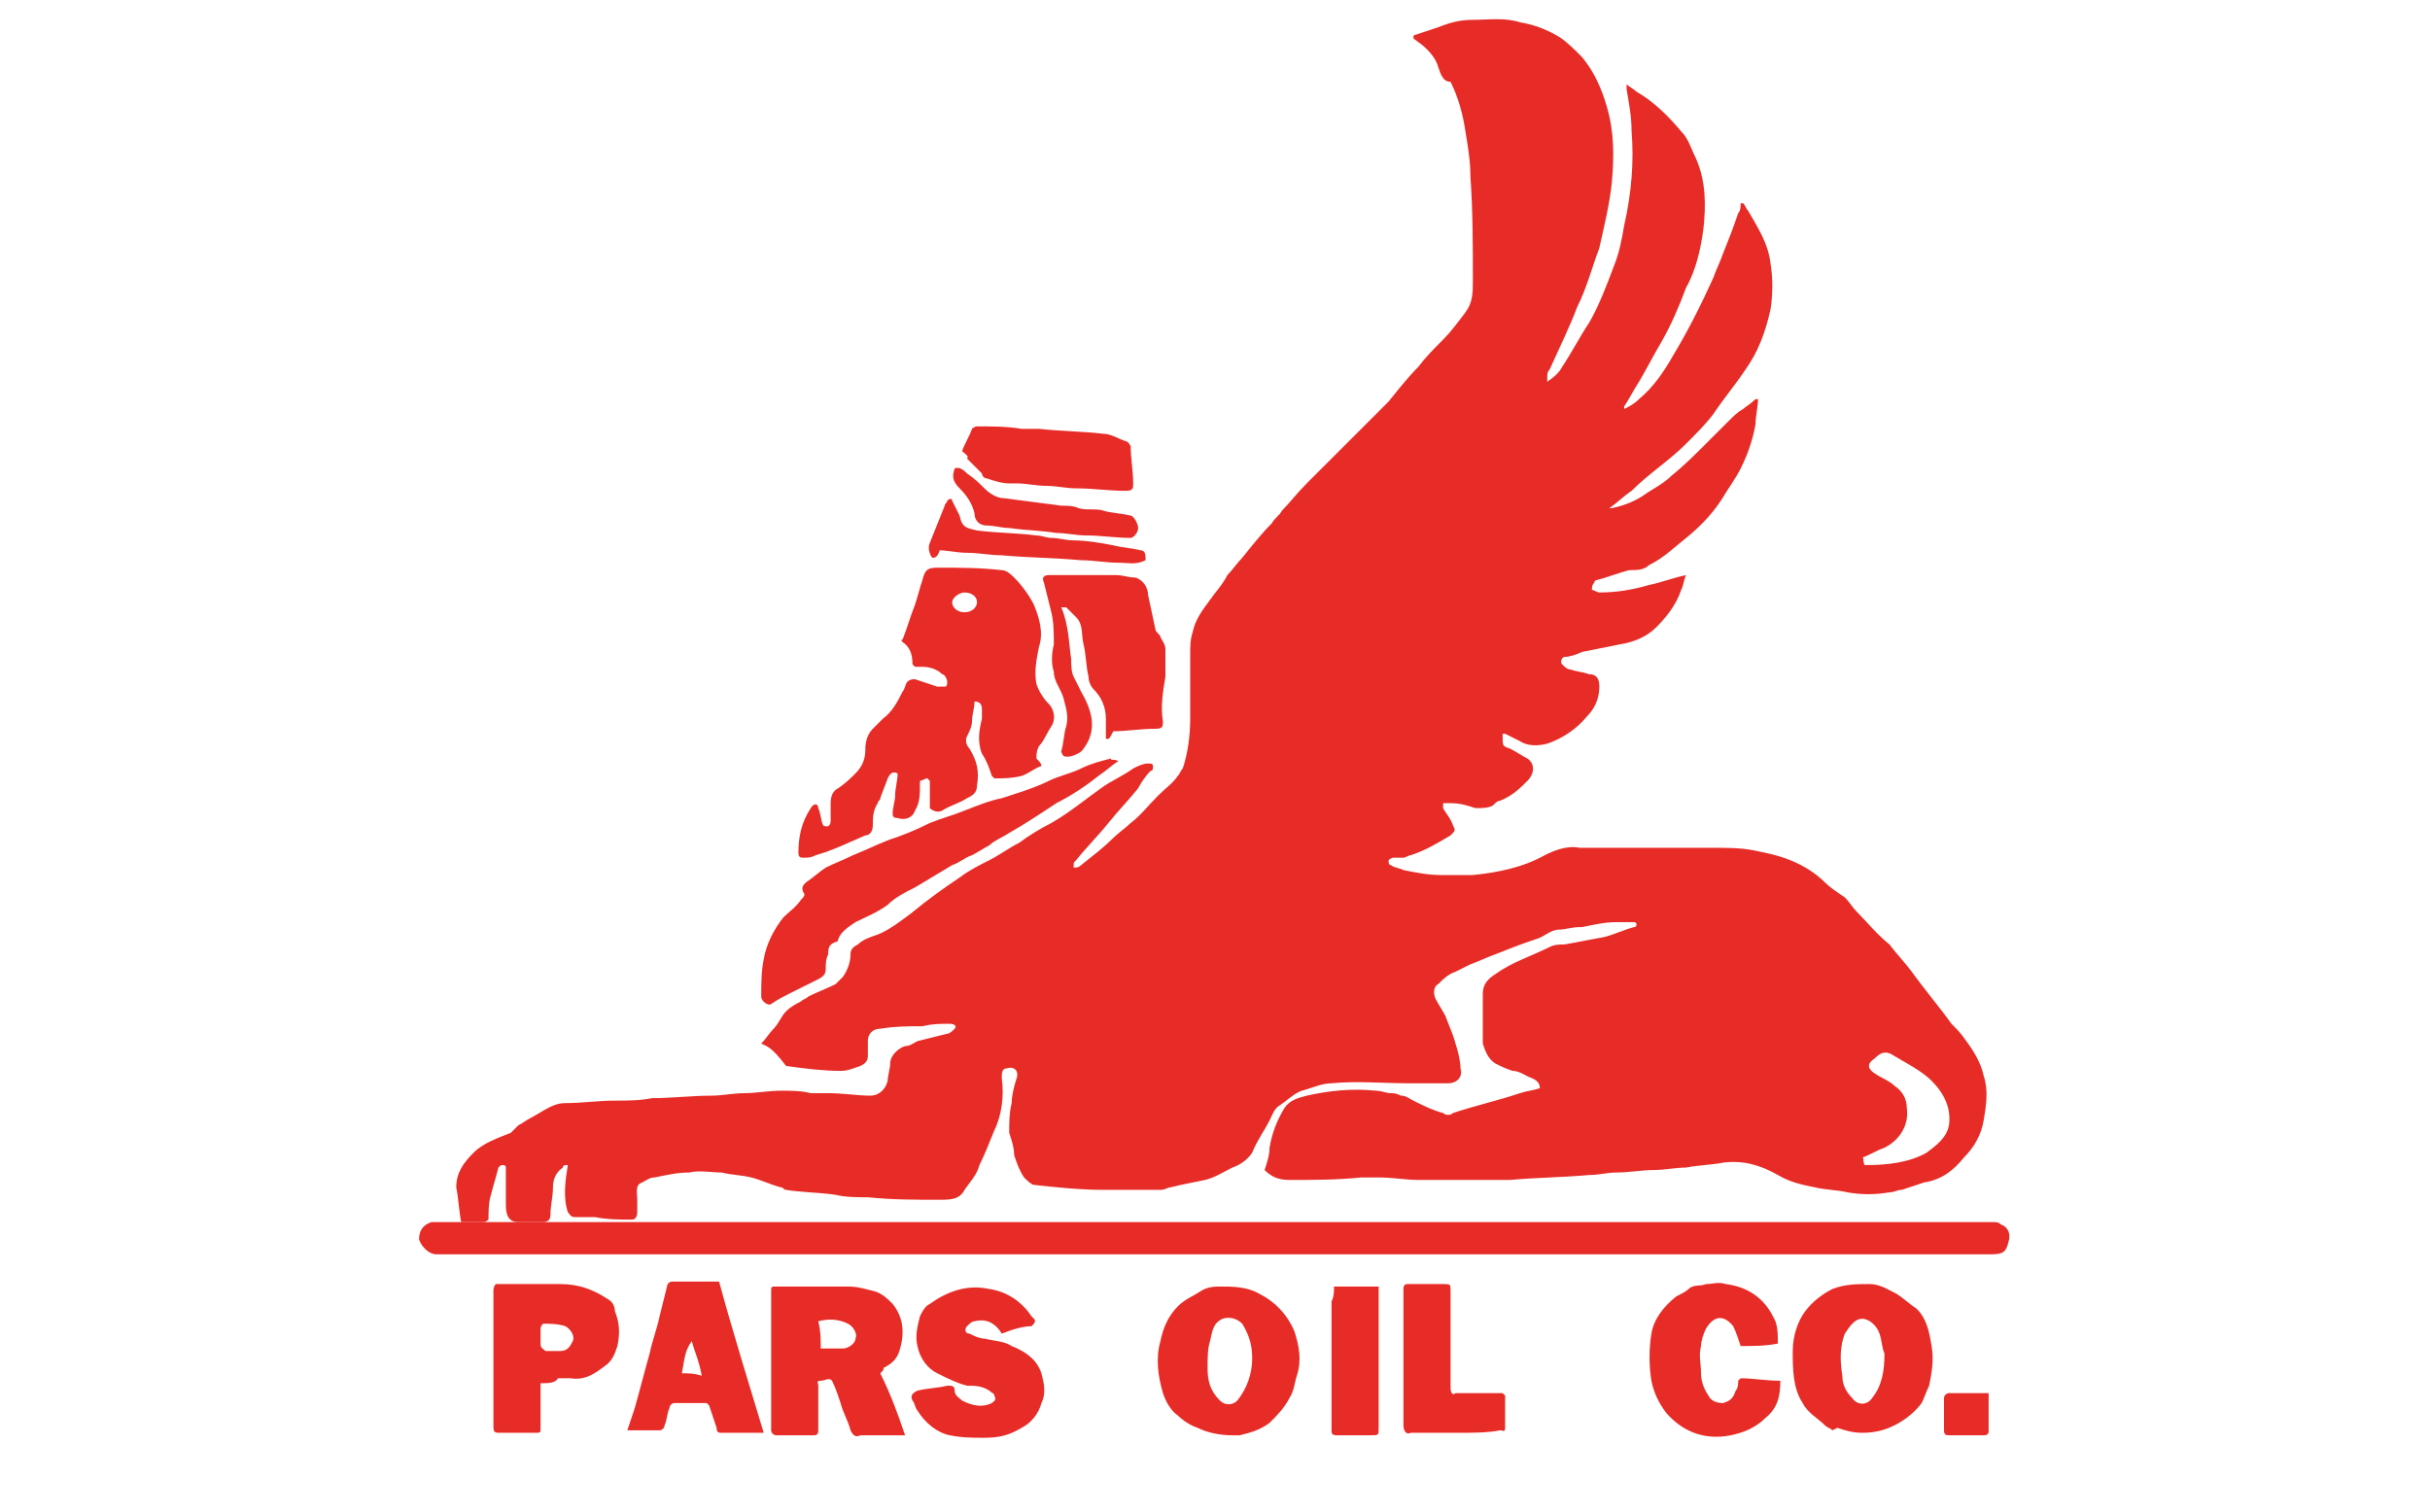 <?xml version="1.0" encoding="utf-8"?>
<!-- Generator: Adobe Illustrator 22.1.0, SVG Export Plug-In . SVG Version: 6.00 Build 0)  -->
<svg version="1.2" baseProfile="tiny" id="logi_x5F_fa"
	 xmlns="http://www.w3.org/2000/svg" xmlns:xlink="http://www.w3.org/1999/xlink" x="0px" y="0px" viewBox="0 0 98 61"
	 xml:space="preserve">
<g>
	<path fill="#E72B26" d="M30.7,42.1c0.2-0.2,0.3-0.4,0.5-0.6c0.2-0.2,0.3-0.5,0.5-0.7c0.2-0.2,0.4-0.3,0.6-0.4
		c0.1-0.1,0.2-0.1,0.3-0.2c0.4-0.2,0.7-0.3,1.1-0.5c0.1-0.1,0.2-0.2,0.3-0.3c0.2-0.3,0.3-0.6,0.3-0.9c0-0.2,0.1-0.3,0.3-0.4
		c0.2-0.2,0.5-0.3,0.8-0.4c0.5-0.2,1-0.6,1.4-0.9c0.6-0.5,1.3-1,1.9-1.4c0.4-0.3,0.8-0.5,1.2-0.7c0.4-0.2,0.8-0.5,1.2-0.7
		c0.4-0.3,0.9-0.6,1.3-0.8c0.7-0.4,1.3-0.9,2-1.4c0.4-0.3,0.9-0.5,1.3-0.8c0.2-0.1,0.4-0.2,0.6-0.2c0.1,0,0.2,0,0.2,0.1
		c0,0.1,0,0.2-0.1,0.2c-0.2,0.2-0.4,0.5-0.5,0.7c-0.4,0.5-0.8,0.9-1.2,1.4c-0.4,0.5-0.9,1-1.3,1.5c-0.1,0.1-0.1,0.1-0.1,0.2
		c0,0,0,0,0,0.1c0.1,0,0.2,0,0.3-0.1c0.5-0.4,0.9-0.7,1.3-1.1c0.2-0.2,0.5-0.4,0.7-0.6c0.4-0.3,0.7-0.7,1.1-1.1
		c0.3-0.3,0.6-0.5,0.8-0.8c0.1-0.1,0.1-0.2,0.2-0.3c0.2-0.6,0.3-1.3,0.3-2c0-0.9,0-1.8,0-2.6c0-0.3,0-0.6,0.1-0.9
		c0.1-0.5,0.4-0.9,0.7-1.3c0.2-0.3,0.5-0.6,0.7-1c0.2-0.2,0.4-0.5,0.6-0.7c0.4-0.5,0.8-1,1.2-1.4c0.1-0.2,0.3-0.3,0.4-0.5
		c0.3-0.3,0.6-0.7,1-1.1c0.2-0.2,0.5-0.5,0.7-0.7c0.5-0.5,1-1,1.5-1.5c0.4-0.4,0.7-0.7,1.1-1.1c0.4-0.5,0.8-1,1.2-1.4
		c0.3-0.4,0.6-0.7,1-1.1c0.3-0.3,0.6-0.7,0.9-1.1c0.3-0.4,0.3-0.8,0.3-1.3c0-1.4,0-2.8-0.1-4.2c0-0.6-0.1-1.2-0.2-1.8
		c-0.1-0.7-0.3-1.4-0.6-2C58.2,3.3,58.1,3,58,2.7c-0.1-0.4-0.5-0.8-0.8-1c-0.1-0.1-0.2-0.1-0.2-0.2c0,0,0-0.1,0.1-0.1
		c0.3-0.1,0.6-0.2,0.9-0.3c0.5-0.2,0.9-0.3,1.4-0.3c0.6,0,1.3-0.1,1.9,0.1c0.6,0.1,1.1,0.3,1.6,0.6c0.3,0.2,0.6,0.5,0.9,0.8
		c0.5,0.6,0.8,1.3,1,2c0.3,1,0.3,2,0.2,3.1c-0.1,0.9-0.3,1.7-0.5,2.6c-0.3,0.8-0.5,1.6-0.9,2.4c-0.3,0.8-0.7,1.6-1.1,2.5
		c-0.1,0.1-0.1,0.2-0.1,0.3c0,0,0,0.1,0,0.2c0.3-0.2,0.5-0.4,0.6-0.6c0.4-0.6,0.7-1.2,1.1-1.8c0.4-0.7,0.7-1.5,1-2.3
		c0.2-0.5,0.3-1,0.4-1.6c0.3-1.3,0.4-2.6,0.3-3.8c0-0.6-0.1-1.1-0.2-1.7c0,0,0-0.1,0-0.2c0.1,0.1,0.3,0.2,0.4,0.3
		c0.7,0.4,1.3,1,1.8,1.6c0.3,0.3,0.4,0.7,0.6,1.1c0.4,0.9,0.4,1.9,0.3,2.8c-0.1,0.8-0.3,1.7-0.7,2.4c-0.3,0.8-0.6,1.5-1,2.2
		c-0.3,0.5-0.6,1.1-0.9,1.6c-0.2,0.3-0.4,0.7-0.6,1c0,0,0,0,0,0.1c0.2-0.1,0.4-0.2,0.6-0.4c0.6-0.5,1-1.1,1.4-1.8
		c0.6-1,1.1-2,1.6-3.1c0.1-0.3,0.3-0.7,0.4-1c0.2-0.5,0.4-1,0.6-1.6c0.1-0.1,0.1-0.3,0.1-0.4c0,0,0,0,0.1,0c0.1,0.1,0.1,0.2,0.2,0.3
		c0.4,0.7,0.8,1.3,0.9,2.1c0.1,0.6,0.1,1.3,0,1.9c-0.2,0.9-0.5,1.7-1,2.4c-0.4,0.6-0.9,1.2-1.3,1.8c-0.3,0.4-0.7,0.8-1.1,1.2
		c-0.7,0.7-1.5,1.2-2.2,1.9c-0.3,0.2-0.6,0.5-0.9,0.7c0,0,0.1,0,0.1,0c0.5-0.1,1-0.3,1.4-0.6c0.3-0.2,0.7-0.4,1-0.7
		c0.5-0.4,1-0.9,1.4-1.3c0.3-0.3,0.6-0.6,0.9-0.9c0.2-0.2,0.4-0.4,0.6-0.5c0.1-0.1,0.3-0.2,0.5-0.4c0,0,0,0,0.1,0
		c0,0.3-0.1,0.7-0.1,1c-0.1,0.6-0.3,1.2-0.6,1.8c-0.2,0.4-0.5,0.8-0.8,1.3c-0.4,0.6-0.9,1.1-1.4,1.5c-0.5,0.4-0.9,0.8-1.5,1.1
		c-0.2,0.2-0.5,0.2-0.8,0.2c-0.4,0.1-0.9,0.3-1.3,0.4c0,0-0.1,0-0.1,0.1c-0.1,0.1-0.1,0.2-0.1,0.3c0.1,0,0.2,0.1,0.3,0.1
		c0.7,0,1.3-0.1,2-0.3c0.5-0.1,1-0.3,1.5-0.4c-0.1,0.2-0.1,0.4-0.2,0.6c-0.2,0.6-0.6,1.1-1,1.5c-0.4,0.4-0.9,0.6-1.5,0.7
		c-0.5,0.1-1,0.2-1.5,0.3c-0.2,0.1-0.5,0.2-0.7,0.2c-0.1,0-0.2,0.2-0.1,0.3c0.1,0.1,0.2,0.2,0.3,0.2c0.3,0.1,0.5,0.1,0.8,0.2
		c0.3,0,0.4,0.2,0.4,0.5c0,0.5-0.2,0.9-0.5,1.2c-0.4,0.5-1,0.9-1.6,1.1c-0.4,0.1-0.8,0.1-1.1-0.1c-0.2-0.1-0.4-0.2-0.6-0.3
		c0,0-0.1,0-0.1,0c0,0,0,0,0,0.1c0,0.4,0,0.4,0.3,0.5c0.2,0.1,0.5,0.3,0.7,0.4c0.3,0.2,0.3,0.6,0,0.9c-0.3,0.3-0.6,0.6-1.1,0.8
		c-0.1,0-0.2,0.1-0.3,0.2c-0.2,0.1-0.4,0.1-0.7,0.1c-0.3-0.1-0.6-0.2-1-0.2c0,0-0.1,0-0.1,0c-0.1,0-0.1,0-0.2,0c0,0.1,0,0.1,0,0.2
		c0.1,0.2,0.3,0.4,0.4,0.7c0.1,0.2,0.1,0.2-0.1,0.4c-0.5,0.3-1,0.6-1.6,0.8c-0.1,0-0.2,0.1-0.3,0.1c-0.1,0-0.3,0-0.4,0
		c-0.1,0-0.2,0.1-0.2,0.1c0,0.1,0,0.2,0.1,0.2c0.1,0.1,0.3,0.1,0.5,0.2c0.5,0.1,1,0.2,1.5,0.2c0.4,0,0.9,0,1.3,0
		c1-0.1,2-0.3,2.9-0.8c0.4-0.2,0.9-0.4,1.4-0.3c0.6,0,1.2,0,1.9,0c0.9,0,1.7,0,2.6,0c0.3,0,0.5,0,0.8,0c0.6,0,1.2,0,1.7,0.1
		c0.5,0.1,1,0.2,1.5,0.4c0.5,0.2,1,0.5,1.4,0.9c0.2,0.2,0.5,0.4,0.8,0.6c0.2,0.2,0.3,0.4,0.5,0.6c0.4,0.4,0.8,0.9,1.3,1.3
		c0.3,0.4,0.6,0.7,0.9,1.1c0.5,0.7,1.1,1.4,1.6,2.1c0.2,0.2,0.4,0.4,0.6,0.7c0.3,0.4,0.6,0.9,0.7,1.4c0.2,0.6,0.1,1.2,0,1.8
		c-0.1,0.6-0.4,1.1-0.8,1.5c-0.4,0.5-0.9,0.9-1.6,1c-0.3,0.1-0.6,0.2-0.9,0.3c-0.2,0-0.3,0.1-0.5,0.1c-0.6,0.1-1.1,0.1-1.7,0
		c-0.4-0.1-0.9-0.1-1.3-0.2c-0.5-0.1-1-0.2-1.5-0.5c-0.7-0.4-1.4-0.6-2.2-0.5c-0.5,0.1-1,0.1-1.5,0.2c-0.4,0-0.9,0.1-1.3,0.1
		c-0.5,0-1,0.1-1.5,0.1c-0.4,0-0.7,0.1-1.1,0.1c-1.1,0.1-2.1,0.1-3.2,0.2c-1.2,0-2.5,0-3.7,0c-0.5,0-1-0.1-1.6-0.1
		c-0.2,0-0.5,0-0.7,0c-1,0.1-1.9,0.1-2.9,0.1c-0.4,0-0.7-0.1-1-0.4C51,47.3,51,47.3,51,47.2c0.1-0.3,0.2-0.6,0.2-0.9
		c0.1-0.6,0.3-1.1,0.6-1.6c0.2-0.3,0.5-0.4,0.9-0.5c0.9-0.2,1.8-0.3,2.8-0.2c0.2,0,0.4,0.1,0.6,0.1c0.1,0,0.2,0,0.4,0.1
		c0.2,0,0.3,0.1,0.5,0.2c0.4,0.2,0.8,0.4,1.2,0.5c0.1,0.1,0.3,0.1,0.4,0c0.9-0.3,1.8-0.5,2.7-0.8c0.3-0.1,0.5-0.1,0.8-0.2
		c0-0.2-0.1-0.3-0.3-0.4c-0.3-0.1-0.5-0.3-0.8-0.3c-0.3-0.1-0.5-0.2-0.7-0.3c-0.3-0.2-0.4-0.5-0.5-0.8c0-0.7,0-1.3,0-2
		c0-0.4,0.2-0.6,0.5-0.8c0.7-0.5,1.4-0.7,2.2-1.1c0.2-0.1,0.4-0.1,0.6-0.1c0.5-0.1,1.1-0.2,1.6-0.3c0.4-0.1,0.8-0.3,1.2-0.4
		c0.1,0,0.1-0.1,0.1-0.1c0-0.1-0.1-0.1-0.1-0.1c-0.2,0-0.5,0-0.7,0c-0.5,0-0.9,0.1-1.4,0.2c0,0-0.1,0-0.1,0c-0.3,0-0.6,0.1-0.8,0.1
		c-0.4,0-0.6,0.3-1,0.4c-0.6,0.2-1.1,0.4-1.6,0.6c-0.3,0.1-0.7,0.3-1,0.4c-0.2,0.1-0.4,0.2-0.6,0.3c-0.3,0.1-0.5,0.3-0.7,0.5
		c-0.2,0.1-0.2,0.4-0.1,0.6c0.1,0.2,0.3,0.5,0.4,0.7c0.1,0.3,0.3,0.7,0.4,1.1c0.1,0.3,0.2,0.7,0.2,1c0.1,0.3-0.1,0.6-0.5,0.6
		c-0.5,0-1.1,0-1.6,0c-1,0-2.1-0.1-3.1,0c-0.4,0-0.8,0.2-1.2,0.3c-0.3,0.1-0.6,0.4-0.9,0.6c-0.2,0.1-0.3,0.4-0.4,0.6
		c-0.2,0.4-0.5,0.8-0.7,1.3c-0.2,0.3-0.5,0.5-0.8,0.6c-0.4,0.2-0.7,0.4-1.1,0.5c-0.5,0.1-1,0.2-1.4,0.3c-0.1,0-0.2,0.1-0.4,0.1
		c-0.1,0-0.1,0-0.2,0c-0.7,0-1.4,0-2.1,0c-0.9,0-1.9-0.1-2.8-0.2c-0.1,0-0.3-0.2-0.4-0.3c-0.2-0.3-0.3-0.6-0.4-0.9
		c0-0.3-0.1-0.6-0.2-0.9c0-0.4,0-0.8,0.1-1.2c0-0.3,0.1-0.7,0.2-1c0.1-0.3-0.1-0.5-0.4-0.4c-0.2,0-0.2,0.2-0.2,0.4
		c0.1,0.7,0,1.5-0.3,2.1c-0.2,0.5-0.4,1-0.6,1.4c-0.1,0.4-0.4,0.7-0.6,1c-0.2,0.4-0.6,0.4-1,0.4c-1,0-1.9,0-2.9-0.1
		c-0.4,0-0.9,0-1.3-0.1c-0.7-0.1-1.4-0.1-2-0.2c-0.1,0-0.1-0.1-0.2-0.1c-0.4-0.1-0.8-0.3-1.2-0.4c-0.4-0.1-0.8-0.1-1.2-0.2
		c-0.4,0-0.9-0.1-1.3,0c-0.5,0-0.9,0.1-1.4,0.2c-0.2,0-0.3,0.1-0.5,0.2c-0.3,0.1-0.2,0.4-0.2,0.7c0,0.2,0,0.3,0,0.5
		c0,0.2-0.1,0.3-0.2,0.3c-0.5,0-1,0-1.5-0.1c-0.3,0-0.5,0-0.8,0c-0.2,0-0.2-0.1-0.3-0.2c-0.2-0.6-0.1-1.3,0-1.9
		c-0.1,0-0.2,0-0.2,0.1c-0.3,0.2-0.4,0.5-0.4,0.8c0,0.4-0.1,0.7-0.1,1.1c0,0.2-0.1,0.3-0.3,0.3c-0.3,0-0.7,0-1,0
		c-0.4,0-0.5-0.3-0.5-0.7c0-0.5,0-0.9,0-1.4c0,0,0-0.1,0-0.1c0-0.1-0.1-0.1-0.1-0.1c-0.1,0-0.1,0-0.2,0.1c-0.1,0.4-0.2,0.7-0.3,1.1
		c-0.1,0.3-0.1,0.7-0.1,1c0,0-0.1,0.1-0.2,0.1c-0.3,0-0.6,0-0.9,0c-0.1-0.5-0.1-0.9-0.2-1.4c0-0.6,0.3-1,0.7-1.4
		c0.4-0.4,1-0.6,1.5-0.8c0.1-0.1,0.2-0.2,0.3-0.3c0.2-0.1,0.3-0.2,0.5-0.3c0.2-0.1,0.5-0.3,0.7-0.4c0.2-0.1,0.4-0.2,0.7-0.2
		c0.7,0,1.3-0.1,2-0.1c0.5,0,1,0,1.5-0.1c0.8,0,1.6-0.1,2.4-0.1c0.4,0,0.9-0.1,1.3-0.1c0.5,0,1-0.1,1.5-0.1c0.4,0,0.8,0,1.2,0.1
		c0.2,0,0.4,0,0.7,0c0.6,0,1.2,0.1,1.7,0.1c0.3,0,0.6-0.2,0.7-0.6c0-0.2,0.1-0.5,0.1-0.7c0-0.3,0.3-0.6,0.6-0.7
		c0.2,0,0.3-0.1,0.5-0.2c0.4-0.1,0.8-0.2,1.2-0.3c0.1,0,0.2-0.1,0.3-0.2c0.1-0.1,0-0.2-0.2-0.2c-0.4,0-0.7,0-1.1,0.1
		c0,0-0.1,0-0.1,0c-0.5,0-1,0-1.6,0.1c-0.3,0-0.5,0.2-0.5,0.5c0,0.2,0,0.4,0,0.6c0,0.2-0.1,0.3-0.3,0.4c-0.3,0.1-0.5,0.2-0.8,0.2
		c-0.7,0-1.5-0.1-2.2-0.2C31.1,42.2,30.9,42.2,30.7,42.1C30.8,42.1,30.8,42.1,30.7,42.1z M75.2,47c0,0,0.1,0,0.1,0
		c0.8,0,1.7-0.1,2.4-0.5c0.4-0.3,0.8-0.6,0.9-1.1c0.1-0.7-0.2-1.3-0.7-1.8c-0.4-0.4-1-0.7-1.5-1c-0.3-0.2-0.5-0.2-0.8,0.1
		c-0.3,0.2-0.3,0.4,0,0.6c0.3,0.2,0.6,0.3,0.8,0.5c0.3,0.2,0.5,0.5,0.5,0.9c0.1,0.7-0.3,1.3-0.9,1.6c-0.3,0.1-0.6,0.3-0.9,0.4
		C75.2,46.7,75.1,46.8,75.2,47z"/>
	<path fill="#E72B26" d="M49.1,50.6c-10.3,0-20.6,0-30.9,0c-0.2,0-0.4,0-0.6,0c-0.3,0-0.6-0.3-0.7-0.6c0-0.4,0.2-0.6,0.5-0.7
		c0.2,0,0.3,0,0.5,0c0.9,0,1.8,0,2.7,0c19.5,0,39.1,0,58.6,0c0.4,0,0.8,0,1.2,0c0.1,0,0.2,0,0.3,0.1c0.3,0.1,0.4,0.4,0.3,0.7
		c-0.1,0.4-0.2,0.5-0.7,0.5C69.9,50.6,59.5,50.6,49.1,50.6C49.1,50.6,49.1,50.6,49.1,50.6z"/>
	<path fill="#E72B26" d="M42,30.9c-0.3,0.1-0.5,0.3-0.8,0.4c-0.4,0.1-0.7,0.1-1.1,0.1c0,0-0.1-0.1-0.1-0.1c-0.1-0.3-0.2-0.6-0.4-0.9
		c-0.2-0.5-0.1-1,0-1.4c0-0.1,0-0.3,0-0.4c0-0.2-0.1-0.3-0.3-0.3c0,0.3-0.1,0.5-0.1,0.8c0,0.2-0.1,0.4-0.2,0.6
		c-0.1,0.2,0,0.4,0.1,0.5c0.3,0.5,0.4,0.9,0.3,1.5c0,0.3-0.2,0.4-0.4,0.5c-0.3,0.2-0.7,0.3-1,0.5c-0.2,0.1-0.4,0-0.5-0.1
		c0,0,0-0.1,0-0.1c0-0.3,0-0.7,0-1c0,0-0.1-0.1-0.1-0.1c-0.1,0-0.2,0.1-0.3,0.1c0,0,0,0.1,0,0.2c0,0.3,0,0.7-0.2,1
		c-0.1,0.3-0.4,0.4-0.7,0.3C36,33,36,32.9,36,32.8c0-0.2,0.1-0.5,0.1-0.7c0-0.3,0.1-0.6,0.1-0.9c-0.2-0.1-0.3,0-0.4,0.2
		c-0.1,0.3-0.2,0.5-0.3,0.8c0,0.1-0.1,0.1-0.1,0.2c-0.2,0.3-0.2,0.6-0.2,0.9c0,0.2-0.1,0.4-0.3,0.4c-0.7,0.3-1.3,0.6-2,0.8
		c-0.2,0.1-0.3,0.1-0.5,0.1c-0.1,0-0.2,0-0.2-0.2c0-0.6,0.1-1.2,0.5-1.8c0.1-0.2,0.3-0.2,0.3,0c0.1,0.2,0.1,0.5,0.2,0.7
		c0.2,0.1,0.3,0,0.3-0.2c0-0.2,0-0.5,0-0.7c0-0.3,0.1-0.5,0.3-0.6c0.3-0.2,0.5-0.4,0.7-0.6c0.3-0.3,0.4-0.6,0.4-1
		c0-0.3,0.1-0.6,0.3-0.8c0.1-0.1,0.3-0.3,0.4-0.4c0.4-0.3,0.6-0.7,0.8-1.1c0.1-0.1,0.1-0.3,0.2-0.4c0.1-0.1,0.2-0.1,0.3-0.1
		c0.3,0.1,0.6,0.2,0.9,0.3c0.1,0,0.2,0,0.3,0c0.1,0,0.1-0.1,0.1-0.2c0-0.1-0.1-0.3-0.2-0.3c-0.2-0.2-0.5-0.3-0.8-0.3
		c-0.1,0-0.2,0-0.3,0c0,0-0.1-0.1-0.1-0.1c0-0.4-0.1-0.7-0.4-0.9c0,0-0.1-0.1,0-0.1c0.2-0.5,0.3-0.9,0.5-1.4c0.1-0.3,0.2-0.7,0.3-1
		c0.1-0.4,0.2-0.5,0.6-0.5c0.9,0,1.7,0,2.6,0.1c0.2,0,0.4,0.2,0.5,0.3c0.3,0.3,0.6,0.7,0.8,1.1c0.2,0.5,0.4,1.1,0.2,1.7
		c-0.1,0.5-0.2,1-0.1,1.5c0.1,0.3,0.3,0.6,0.5,0.8c0.2,0.2,0.3,0.6,0.1,0.9c-0.2,0.3-0.3,0.6-0.5,0.8c-0.1,0.2-0.1,0.3-0.1,0.5
		C41.9,30.7,42,30.8,42,30.9z M38.9,23.9c-0.2,0-0.5,0.2-0.5,0.4c0,0.2,0.2,0.4,0.5,0.4c0.3,0,0.5-0.2,0.5-0.4
		C39.4,24,39.1,23.9,38.9,23.9z"/>
	<path fill="#E72B26" d="M45.1,30.7c-0.3,0.2-0.5,0.4-0.8,0.6c-0.5,0.4-1.1,0.8-1.7,1.1c-0.6,0.4-1.2,0.8-1.9,1.2
		c-0.3,0.2-0.6,0.3-0.8,0.5c-0.2,0.1-0.5,0.3-0.7,0.4c-0.3,0.1-0.5,0.3-0.8,0.4c-0.5,0.3-1,0.6-1.5,0.9c-0.4,0.2-0.8,0.4-1.1,0.7
		c-0.4,0.3-0.9,0.5-1.3,0.7c-0.3,0.2-0.6,0.4-0.7,0.7c0,0,0,0.1-0.1,0.1c-0.3,0.1-0.3,0.3-0.3,0.5c-0.1,0.2-0.1,0.4-0.1,0.6
		c0,0.2-0.1,0.3-0.3,0.4c-0.4,0.2-0.8,0.4-1.2,0.6c-0.2,0.1-0.4,0.2-0.7,0.4c-0.1,0.1-0.4-0.1-0.4-0.3c0-0.5,0-1,0.1-1.5
		c0.1-0.6,0.4-1.2,0.8-1.7c0.2-0.2,0.5-0.4,0.7-0.7c0.1-0.1,0.2-0.2,0.1-0.3c-0.1-0.2,0-0.3,0.1-0.4c0.3-0.2,0.5-0.4,0.8-0.6
		c0.4-0.2,0.7-0.3,1.1-0.5c0.5-0.2,0.9-0.4,1.4-0.6c0.6-0.2,1.1-0.4,1.7-0.7c0.5-0.2,0.9-0.3,1.4-0.5c0.5-0.2,1-0.4,1.5-0.5
		c0.6-0.2,1.3-0.4,1.9-0.7c0.4-0.2,0.9-0.3,1.3-0.5c0.4-0.2,0.8-0.3,1.2-0.4C44.8,30.7,44.9,30.6,45.1,30.7
		C45.1,30.6,45.1,30.6,45.1,30.7z"/>
	<path fill="#E72B26" d="M35.5,55.4c0.4,0.8,0.7,1.6,1,2.5c-0.1,0-0.2,0-0.3,0c-0.4,0-0.8,0-1.3,0c-0.1,0-0.1,0-0.2,0
		c-0.2,0.1-0.3,0-0.4-0.2c-0.1-0.4-0.3-0.7-0.4-1.1c-0.1-0.3-0.2-0.6-0.3-0.8c-0.1-0.3-0.3-0.1-0.5-0.1c-0.2,0-0.1,0.1-0.1,0.2
		c0,0.6,0,1.2,0,1.8c0,0.2-0.1,0.2-0.2,0.2c-0.5,0-1,0-1.5,0c-0.1,0-0.2-0.1-0.2-0.2c0-1.8,0-3.6,0-5.4c0-0.1,0-0.1,0-0.2
		c0-0.2,0-0.2,0.2-0.2c1,0,1.9,0,2.9,0c0.4,0,0.7,0.1,1.1,0.2c0.3,0.1,0.5,0.3,0.7,0.5c0.4,0.5,0.5,1.1,0.3,1.8
		c-0.1,0.4-0.3,0.6-0.7,0.8C35.7,55.2,35.6,55.3,35.5,55.4z M33.1,54.4c0.3,0,0.6,0,0.9,0c0.2,0,0.5-0.2,0.5-0.4
		c0.1-0.2-0.1-0.5-0.3-0.6c-0.4-0.2-0.8-0.2-1.2-0.1C33.1,53.7,33.1,54,33.1,54.4z"/>
	<path fill="#E72B26" d="M44.6,29.8c0-0.3,0-0.6,0-0.8c0-0.5-0.2-0.9-0.5-1.2c-0.1-0.1-0.2-0.3-0.2-0.5c-0.1-0.4-0.1-0.9-0.2-1.3
		c-0.1-0.4,0-0.8-0.3-1.1c-0.1-0.1-0.3-0.3-0.4-0.4c0,0-0.1,0-0.2,0c0.3,0.7,0.3,1.4,0.4,2.1c0,0.2,0,0.5,0.1,0.7
		c0.1,0.2,0.2,0.4,0.3,0.6c0.4,0.7,0.7,1.5,0.1,2.3c-0.1,0.2-0.6,0.4-0.8,0.3c0,0-0.1-0.1-0.1-0.2c0.1-0.3,0.1-0.7,0.2-1
		c0.1-0.4,0-0.7-0.1-1.1c-0.1-0.4-0.4-0.7-0.4-1.1c-0.1-0.3-0.1-0.7,0-1.1c0-0.4,0-0.9-0.1-1.3c-0.1-0.4-0.2-0.8-0.3-1.2
		c-0.1-0.2,0-0.3,0.2-0.3c0.9,0,1.8,0,2.7,0c0.3,0,0.5,0.1,0.8,0.1c0.3,0.1,0.5,0.4,0.5,0.7c0.1,0.5,0.2,0.9,0.3,1.4
		c0,0.1,0.2,0.2,0.2,0.3c0.1,0.2,0.2,0.3,0.2,0.5c0,0.4,0,0.7,0,1.1c-0.1,0.6-0.2,1.2-0.1,1.8c0,0.2,0,0.3-0.3,0.3
		c-0.6,0-1.2,0.1-1.7,0.1C44.7,29.9,44.7,29.8,44.6,29.8z"/>
	<path fill="#E72B26" d="M73.9,57.7c-0.1-0.1-0.2-0.1-0.3-0.2c-0.3-0.3-0.7-0.5-0.9-0.9c-0.4-0.6-0.4-1.4-0.4-2.1
		c0-0.6,0.2-1.2,0.5-1.6c0.3-0.4,0.7-0.7,1.1-0.9c0.5-0.2,1-0.2,1.5-0.2c0.4,0,0.7,0.2,1.1,0.4c0.3,0.2,0.5,0.4,0.8,0.6
		c0.4,0.4,0.5,0.9,0.6,1.5c0.1,0.6,0,1.1-0.1,1.6c-0.1,0.2-0.2,0.5-0.3,0.7c-0.3,0.4-0.7,0.7-1.1,0.9c-0.4,0.2-0.8,0.3-1.3,0.3
		c-0.4,0-0.7-0.1-1-0.2C73.9,57.7,73.9,57.7,73.9,57.7z M76,54.6c-0.1-0.2-0.1-0.5-0.2-0.8c-0.1-0.3-0.4-0.6-0.7-0.6
		c-0.3,0-0.5,0.3-0.7,0.6c-0.2,0.5-0.2,1.1-0.1,1.7c0,0.3,0.1,0.6,0.4,0.9c0.2,0.3,0.6,0.3,0.8,0C75.9,55.9,76,55.3,76,54.6z"/>
	<path fill="#E72B26" d="M49.7,57.9c-0.5,0-1-0.1-1.4-0.3c-0.3-0.1-0.6-0.3-0.8-0.5c-0.3-0.2-0.5-0.6-0.6-0.9
		c-0.2-0.7-0.3-1.4-0.1-2.1c0.1-0.5,0.3-1,0.7-1.4c0.3-0.3,0.6-0.4,0.9-0.6c0.3-0.2,0.6-0.2,0.8-0.2c0.5,0,1.1,0,1.6,0.3
		c0.6,0.3,1.1,0.8,1.4,1.5c0.2,0.6,0.3,1.2,0.1,1.8c-0.1,0.3-0.1,0.6-0.3,0.9c-0.2,0.4-0.5,0.7-0.8,1c-0.4,0.3-0.8,0.4-1.2,0.5
		C49.9,57.9,49.7,57.9,49.7,57.9z M50.5,54.8c0-0.5-0.1-0.9-0.4-1.4c-0.2-0.2-0.5-0.3-0.8-0.2c-0.4,0.2-0.4,0.5-0.5,0.9
		c-0.1,0.3-0.1,0.7-0.1,1.1c0,0.5,0.1,0.9,0.5,1.3c0.2,0.2,0.5,0.2,0.7,0C50.3,56,50.5,55.4,50.5,54.8z"/>
	<path fill="#E72B26" d="M40.4,53.8c-0.3-0.5-0.7-0.6-1.1-0.5c-0.1,0-0.2,0.1-0.3,0.2c-0.1,0.1-0.1,0.3,0.1,0.3
		c0.2,0.1,0.4,0.2,0.6,0.2c0.4,0.1,0.8,0.1,1.1,0.3c0.5,0.2,1,0.5,1.2,1.1c0.1,0.4,0.2,0.8,0,1.2c-0.1,0.4-0.4,0.8-0.8,1
		c-0.5,0.3-0.9,0.4-1.5,0.4c-0.5,0-0.9,0-1.4-0.1c-0.5-0.1-1-0.5-1.3-1c-0.1-0.1-0.1-0.3-0.2-0.4c-0.1-0.2,0-0.3,0.2-0.4
		c0.4-0.1,0.8-0.1,1.2-0.2c0.2,0,0.3,0,0.3,0.2c0,0.2,0.2,0.3,0.3,0.4c0.4,0.2,0.8,0.3,1.2,0.1c0.1-0.1,0.2-0.1,0.1-0.3
		c0-0.1-0.1-0.1-0.2-0.2c-0.3-0.2-0.6-0.2-0.9-0.2c-0.4-0.1-0.8-0.3-1.2-0.5c-0.4-0.2-0.7-0.6-0.8-1.1c-0.1-0.4,0-0.8,0.1-1.2
		c0.1-0.2,0.2-0.4,0.4-0.5c0.7-0.5,1.5-0.8,2.4-0.6c0.7,0.1,1.3,0.5,1.7,1.1c0,0,0.1,0.1,0.1,0.1c0.1,0.1,0,0.2-0.1,0.3
		C41.3,53.5,40.9,53.6,40.4,53.8z"/>
	<path fill="#E72B26" d="M21.8,55.8c0,0.6,0,1.2,0,1.8c0,0.2,0,0.2-0.2,0.2c-0.5,0-1,0-1.5,0c-0.2,0-0.2-0.1-0.2-0.3
		c0-0.1,0-0.1,0-0.2c0-1.7,0-3.5,0-5.2c0-0.1,0-0.2,0.1-0.3c0.1,0,0.2,0,0.2,0c0.8,0,1.6,0,2.4,0c0.7,0,1.3,0.2,1.9,0.6
		c0.2,0.1,0.3,0.3,0.3,0.5c0.2,0.5,0.2,0.9,0.1,1.4c-0.1,0.3-0.2,0.6-0.5,0.8c-0.4,0.3-0.8,0.6-1.4,0.5c-0.2,0-0.3,0-0.5,0
		C22.4,55.8,22.1,55.8,21.8,55.8z M21.8,53.9C21.8,53.9,21.8,53.9,21.8,53.9c0,0.1,0,0.2,0,0.3c0,0.2,0.1,0.2,0.2,0.3
		c0.2,0,0.4,0,0.6,0c0.3,0,0.4-0.2,0.5-0.4c0.1-0.2-0.1-0.5-0.3-0.6c-0.3-0.1-0.6-0.1-0.9-0.1c0,0-0.1,0.1-0.1,0.2
		C21.8,53.6,21.8,53.7,21.8,53.9z"/>
	<path fill="#E72B26" d="M70.2,54.3c-0.1-0.3-0.2-0.6-0.3-0.8c-0.4-0.5-0.8-0.4-1.1,0.1c-0.1,0.2-0.2,0.5-0.2,0.7
		c-0.1,0.4,0,0.7,0,1.1c0,0.3,0.1,0.6,0.3,0.9c0.1,0.2,0.3,0.3,0.6,0.3c0.3-0.1,0.4-0.2,0.5-0.5c0.1-0.1,0.1-0.3,0.1-0.4
		c0,0,0.1-0.1,0.1-0.1c0.5,0,1,0.1,1.6,0.1c0,0.6-0.1,1.1-0.6,1.5c-0.4,0.4-0.9,0.6-1.4,0.7c-1,0.2-1.9-0.1-2.6-0.9
		c-0.3-0.4-0.5-0.8-0.6-1.3c-0.1-0.6-0.1-1.3,0-1.9c0.1-0.6,0.5-1.1,1-1.5c0.2-0.1,0.4-0.2,0.5-0.3c0.2-0.2,0.5-0.1,0.7-0.2
		c0.3,0,0.5-0.1,0.8,0c0.8,0.1,1.5,0.5,1.9,1.3c0.2,0.3,0.2,0.7,0.2,1.1C71.2,54.3,70.7,54.3,70.2,54.3z"/>
	<path fill="#E72B26" d="M30.8,57.8c-0.4,0-0.8,0-1.2,0c-0.2,0-0.3,0-0.5,0c-0.1,0-0.2,0-0.2-0.2c-0.1-0.3-0.2-0.6-0.3-0.9
		c0,0-0.1-0.1-0.1-0.1c-0.4,0-0.8,0-1.3,0c-0.1,0-0.2,0.1-0.2,0.2c-0.1,0.2-0.1,0.5-0.2,0.7c0,0.1-0.1,0.2-0.2,0.2
		c-0.4,0-0.9,0-1.3,0c0.1-0.3,0.2-0.6,0.3-0.9c0.2-0.7,0.4-1.5,0.6-2.2c0.1-0.5,0.3-1,0.4-1.5c0.1-0.4,0.2-0.8,0.3-1.2
		c0-0.1,0.1-0.2,0.2-0.2c0.6,0,1.2,0,1.9,0C29.6,53.9,30.2,55.8,30.8,57.8z M27.9,54.1C27.9,54.1,27.9,54.1,27.9,54.1
		c-0.3,0.4-0.3,0.8-0.4,1.3c0.3,0,0.5,0,0.8,0.1C28.2,54.9,28,54.5,27.9,54.1z"/>
	<path fill="#E72B26" d="M58.8,57.8c-0.6,0-1.2,0-1.7,0c-0.1,0-0.1,0-0.2,0c-0.2,0.1-0.3-0.1-0.3-0.3c0-0.1,0-0.2,0-0.3
		c0-1.7,0-3.4,0-5.2c0-0.2,0.1-0.2,0.2-0.2c0.5,0,0.9,0,1.4,0c0.3,0,0.3,0,0.3,0.3c0,0.2,0,0.5,0,0.7c0,1.1,0,2.1,0,3.2
		c0,0.2,0.1,0.3,0.2,0.2c0.6,0,1.3,0,1.9,0c0,0,0.1,0.1,0.1,0.1c0,0.4,0,0.8,0,1.3c0,0.2-0.1,0.1-0.2,0.1
		C60,57.8,59.4,57.8,58.8,57.8C58.8,57.8,58.8,57.8,58.8,57.8z"/>
	<path fill="#E72B26" d="M38.8,18.2c0.1-0.3,0.3-0.6,0.4-0.9c0,0,0.1-0.1,0.2-0.1c0.6,0,1.2,0,1.8,0.1c0.2,0,0.5,0,0.7,0
		c0.9,0.1,1.8,0.1,2.6,0.2c0.3,0,0.6,0.2,0.9,0.3c0.1,0,0.2,0.2,0.2,0.2c0,0.5,0.1,1,0.1,1.5c0,0.2,0,0.3-0.3,0.3
		c-0.7,0-1.3-0.1-2-0.1c-0.4,0-0.8-0.1-1.2-0.1c-0.4,0-0.8-0.1-1.2-0.1c-0.1,0-0.2,0-0.3,0c-0.3,0-0.6-0.1-0.9-0.2
		c-0.1,0-0.2-0.1-0.2-0.2c-0.2-0.2-0.4-0.4-0.6-0.6C39.1,18.4,38.9,18.3,38.8,18.2z"/>
	<path fill="#E72B26" d="M53.8,51.9c0.6,0,1.2,0,1.8,0c0,0.2,0,0.4,0,0.6c0,1.7,0,3.4,0,5.1c0,0.3,0,0.3-0.3,0.3c-0.5,0-0.9,0-1.4,0
		c-0.2,0-0.2-0.1-0.2-0.2c0-0.1,0-0.1,0-0.2c0-1.7,0-3.3,0-5C53.8,52.3,53.8,52.1,53.8,51.9z"/>
	<path fill="#E72B26" d="M37.6,22.5c-0.1-0.1-0.2-0.4-0.1-0.6c0.2-0.5,0.4-1,0.6-1.5c0-0.1,0.1-0.1,0.1-0.2c0.1-0.1,0.2-0.1,0.2,0
		c0.1,0.2,0.2,0.4,0.3,0.6c0.1,0.5,0.3,0.5,0.7,0.6c0.8,0.1,1.6,0.1,2.4,0.2c0.2,0,0.4,0.1,0.6,0.1c0.3,0,0.6,0.1,0.9,0.1
		c0.5,0,1.1,0.1,1.6,0.2c0.4,0.1,0.7,0.1,1.1,0.2c0.2,0,0.2,0.2,0.2,0.4c-0.4,0.2-0.7,0.1-1.1,0.1c-0.5,0-1-0.1-1.5-0.1
		c-1.1-0.1-2.1-0.1-3.2-0.2c-0.5,0-0.9-0.1-1.4-0.1c-0.4,0-0.8-0.1-1.1-0.1C37.8,22.5,37.7,22.5,37.6,22.5z"/>
	<path fill="#E72B26" d="M38.5,18.9c0.2-0.1,0.4,0.1,0.5,0.2c0.3,0.2,0.5,0.4,0.7,0.6c0.2,0.2,0.5,0.4,0.8,0.4
		c0.8,0.1,1.5,0.2,2.3,0.3c0.2,0,0.5,0,0.7,0.1c0.3,0.1,0.7,0,1,0.1c0.3,0.1,0.7,0.1,1.1,0.2c0.1,0,0.3,0.3,0.3,0.5
		c0,0.2-0.2,0.4-0.3,0.4c-0.6,0-1.2-0.1-1.8-0.1c-0.4,0-0.8-0.1-1.2-0.1c-0.6-0.1-1.2-0.1-1.9-0.2c-0.3,0-0.6-0.1-0.9-0.1
		c-0.3,0-0.5-0.2-0.5-0.5c-0.1-0.4-0.3-0.7-0.6-1C38.4,19.4,38.4,19.2,38.5,18.9z"/>
	<path fill="#E72B26" d="M80.2,56.2c0,0.4,0,0.7,0,1.1c0,0.1,0,0.2,0,0.4c0,0.1,0,0.2-0.2,0.2c-0.5,0-0.9,0-1.4,0
		c-0.1,0-0.2,0-0.2-0.2c0-0.4,0-0.9,0-1.3c0-0.1,0.1-0.2,0.2-0.2c0.3,0,0.7,0,1,0C79.9,56.2,80.1,56.2,80.2,56.2z"/>
</g>
</svg>
